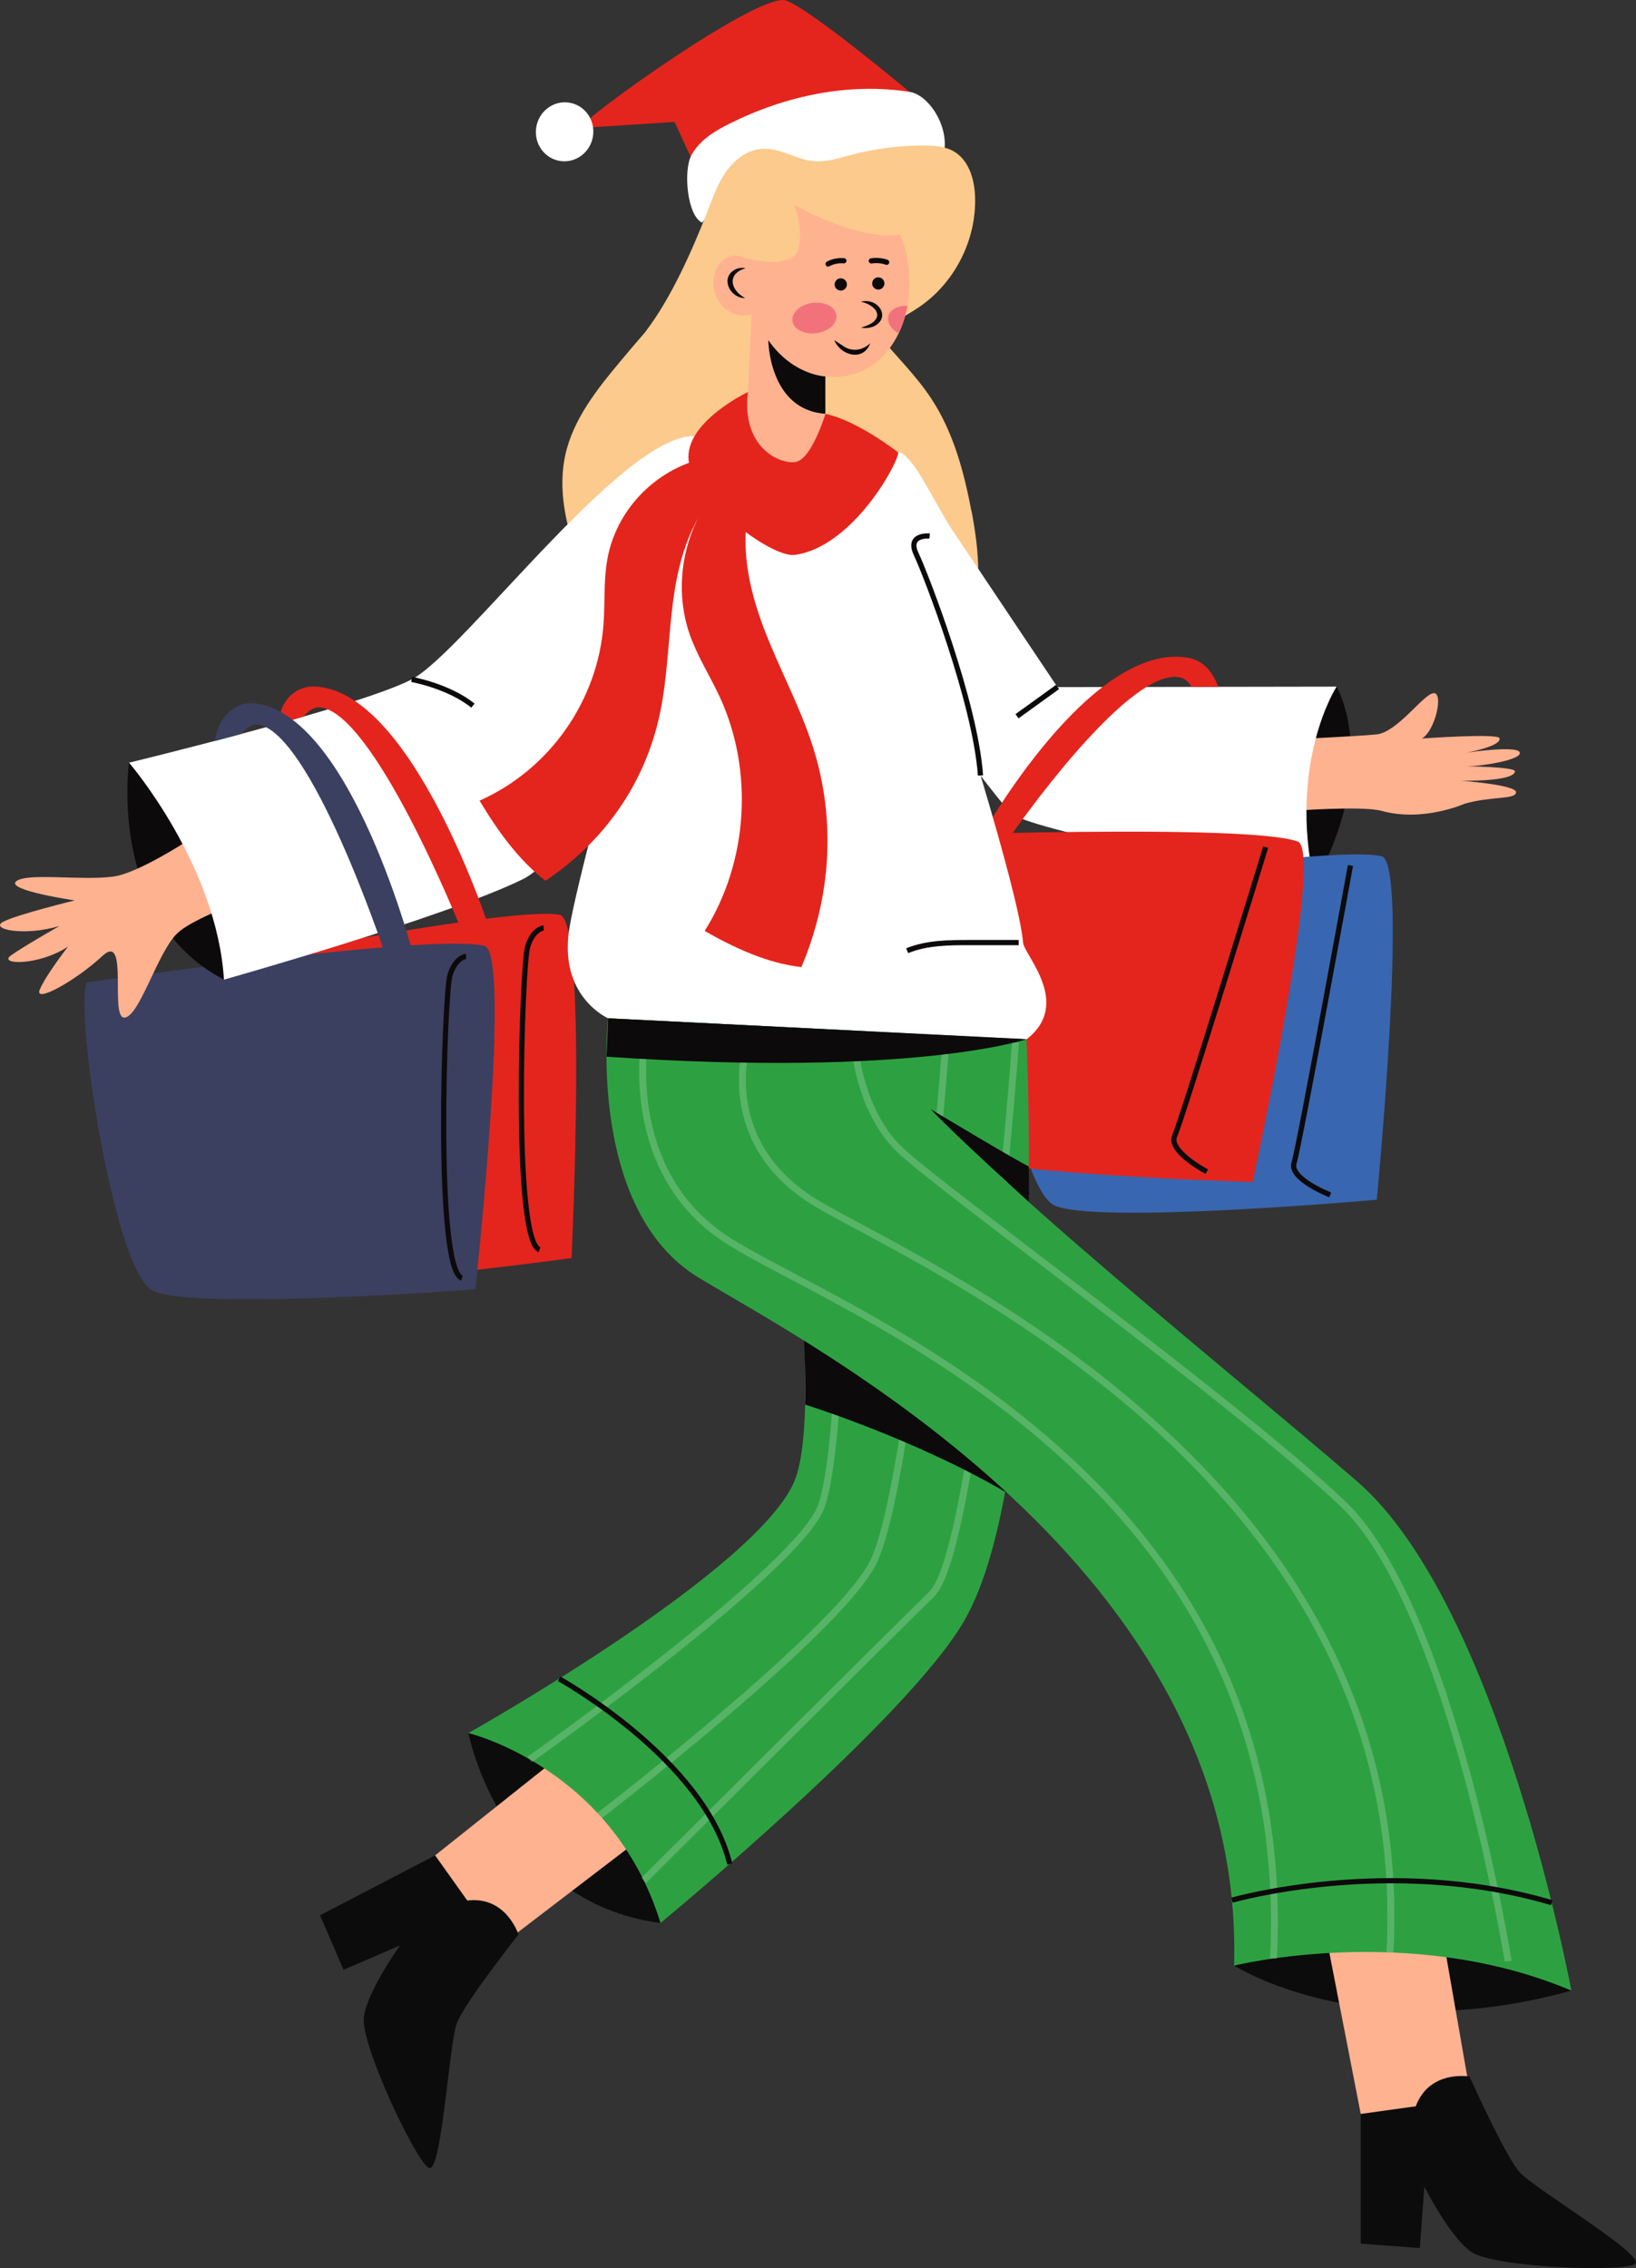 <?xml version="1.0" encoding="UTF-8"?> <svg xmlns="http://www.w3.org/2000/svg" id="_Слой_2" data-name="Слой 2" viewBox="0 0 144.78 200.73"><rect x="0" y="0" width="144.78" height="200.73" fill="#333333" stroke="none"/><defs><style> .cls-1 { fill: #3b4060; } .cls-2 { fill: #fbca8c; } .cls-3 { stroke: #0c0a0b; stroke-width: .46px; } .cls-3, .cls-4 { fill: none; stroke-miterlimit: 10; } .cls-4 { opacity: .2; stroke: #fff; stroke-width: .61px; } .cls-5 { fill: #0c0c0c; } .cls-6 { fill: #fff; } .cls-7 { fill: #f2727c; } .cls-8 { fill: #e4251d; } .cls-9 { fill: #ffb290; } .cls-10 { fill: #3966b0; } .cls-11 { fill: #2da141; } .cls-12 { fill: #0c0a0b; } </style></defs><g id="_Слой_1-2" data-name="Слой 1"><g><path class="cls-8" d="M80.49,8.12c-5.25-.28-9.73,1.26-13,2.96-3.67,1.9-5.82,4.01-5.82,4.01l-1.97-4.3-8.34.54c.26-.9,15.96-12.15,18.23-11.28,2.27.86,10.89,8.08,10.89,8.08Z"></path><path class="cls-6" d="M83.58,13.24c-4-.52-18.83,3.28-21.46,6.46-1.32-.65-1.65-4.6-.95-5.93.7-1.33,2.05-2.16,3.38-2.82,4.93-2.47,10.54-3.66,15.94-2.82,1.67.26,3.38,2.88,3.09,5.12Z"></path><path class="cls-6" d="M52.48,12.03c-.21,1.43-1.5,2.42-2.89,2.22-1.39-.2-2.35-1.52-2.14-2.95.21-1.43,1.5-2.42,2.89-2.22,1.39.2,2.35,1.52,2.14,2.95Z"></path><path class="cls-8" d="M14.61,86.32s30.32-6.24,34.92-5.36c2.48.47,1.05,30.38,1.05,30.38,0,0-25.03,3.46-28.53,1.85-3.5-1.61-8.42-24.33-7.43-26.87Z"></path><path class="cls-1" d="M7.69,86.94s30.64-4.39,35.18-3.23c2.44.62-.8,30.39-.8,30.39,0,0-25.19,1.93-28.59.11-3.4-1.82-6.93-24.8-5.79-27.27Z"></path><path class="cls-2" d="M85.97,45.25c-.66-3.49-1.6-7.01-3.56-9.98-1.32-2.01-3.07-3.7-4.6-5.56-.02-.03-.05-.06-.07-.09.08-.11.17-.22.28-.3,1.07-.87,2.34-1.45,3.47-2.25,3.06-2.15,4.93-5.91,4.8-9.65-.05-1.56-.55-3.27-1.91-4.04-.76-.43-1.68-.5-2.55-.5-2.2-.01-4.39.27-6.52.83-1.09.29-2.2.66-3.33.55-1.55-.15-2.95-1.18-4.5-1.09-1.33.07-2.49.97-3.25,2.06-.76,1.09-1.19,2.37-1.67,3.6-1.32,3.37-3.19,7.59-5.4,10.47,0,0,0,0,.01.01-.83.95-1.58,1.84-2.18,2.56-2.12,2.53-4.27,5.21-4.97,8.43-.51,2.36-.19,4.82.48,7.14,1.56,5.45,5.08,10.38,9.9,13.37,4.82,3,10.91,3.96,16.35,2.33,3.8-1.14,7.34-3.68,8.88-7.33,1.39-3.3,1.01-7.06.35-10.58Z"></path><path class="cls-12" d="M118.29,60.77s3.93,6.8-1.96,17.4c0,0-3.65-8.76,1.96-17.4Z"></path><path class="cls-9" d="M114.11,71.79l-.45-6.33s6.29-.28,8.14-.46c1.85-.18,4.1-3.5,5.04-3.65.94-.15.21,3.28-1,4.01,0,0,6.72-.48,6.86-.03.21.72-2.91,1.28-2.91,1.28,0,0,4.58-.68,4.71,0,.14.68-3.74,1.27-5.02,1.21,0,0,4.66.02,4.59.46-.16.93-4.77.81-4.77.81,0,0,4.79.37,4.86,1,.07.7-2.19.35-4.57,1.05,0,0-3.66,1.64-7.34.62-1.69-.47-8.15.02-8.15.02Z"></path><path class="cls-12" d="M11.42,67.5s-1.95,13.8,8.4,19.2c0,0,1.67-13.94-8.4-19.2Z"></path><path class="cls-9" d="M19.24,72.66s-6.39,4.54-9.22,4.92-7.65-.37-8.59.42c-.94.79,5.19,1.69,5.19,1.69,0,0-5.11,1.24-6.34,1.89-1.23.65,1.82,1.32,4.99.37,0,0-3.23,1.83-4.33,2.63-1.09.8,2.44.92,5.08-.8,0,0-1.96,2.51-2.5,3.8-.54,1.29,3.2-.8,5.55-2.98,2.36-2.19.61,5.5,1.94,5.46,1.33-.05,2.94-5.83,4.69-7.47,1.74-1.64,8.4-3.8,8.4-3.8l-4.86-6.11Z"></path><path class="cls-6" d="M62.11,38.7c-5.92-1.74-20.95,18.97-25.68,21.43-4.73,2.46-25.01,7.37-25.01,7.37,0,0,7.76,9.01,8.4,19.2,0,0,19.71-5.56,26.47-8.9,5.57-2.75,17.57-26.84,18.92-31.32,1.35-4.47.9-6.61-3.1-7.79Z"></path><path class="cls-5" d="M41.45,153.39s2.93,14.96,17,16.8c0,0-1.12-15.62-17-16.8Z"></path><path class="cls-9" d="M38.5,164.21l13.35-10.63,5.44,8.67-13.6,10.4s-5.11-3.52-5.18-8.44Z"></path><path class="cls-5" d="M38.5,164.21l-10.18,5.3,2.08,4.82,5.01-2.16s-2.89,3.98-3.21,6.35,4.59,12.74,5.74,13.34c1.15.61,1.79-11.03,2.5-12.84.71-1.81,5.44-7.81,5.44-7.81,0,0-1.07-3.43-4.53-3.01l-2.86-4.02Z"></path><path class="cls-5" d="M109.23,173.96s11.39,7.34,29.84,2.21c0,0-14.69-7.76-29.84-2.21Z"></path><path class="cls-9" d="M120.42,187.09l-3.26-16.75,10.2-.82,2.94,16.87s-5.48,2.9-9.88.69Z"></path><path class="cls-6" d="M116.33,78.17s-25.2-4.54-26.88-6.22c-1.85-1.85-17.22-22.76-17.22-22.76-1.85-5.77,5.23-9.34,7.18-9.2,1.38.1,3.17,4.38,4.89,6.96,1.43,2.14,9.28,13.86,9.28,13.86l24.7-.04s-4.32,6.7-1.96,17.4Z"></path><path class="cls-10" d="M87.13,79.45s30.59-4.76,35.14-3.67c2.45.59-.43,30.4-.43,30.4,0,0-25.17,2.24-28.59.47-3.42-1.78-7.23-24.71-6.13-27.19Z"></path><path class="cls-3" d="M119.51,76.6s-4.53,24.89-4.99,26.31c-.46,1.42,3.2,2.84,3.2,2.84"></path><path class="cls-8" d="M79.52,73.99s30.94-1.14,35.33.49c2.36.88-4,30.13-4,30.13,0,0-25.26-.73-28.44-2.9-3.19-2.17-4.28-25.39-2.89-27.73Z"></path><path class="cls-8" d="M105.46,60.79h2.35c-.51-1.38-1.36-2.36-2.7-2.58-8.61-1.45-18.16,15.62-18.16,15.62l2.47.18s10.12-14.67,14.83-14.09c.54.07.93.38,1.19.87Z"></path><path class="cls-3" d="M112.01,74.97s-7.42,24.19-8.05,25.54c-.63,1.36,2.84,3.19,2.84,3.19"></path><path class="cls-11" d="M58.45,170.19s21.87-18.02,26.9-26.78c7.34-12.79,5.49-51.44,5.49-51.44l-22.58-1.13s4.93,32.01,2.17,39.92c-2.76,7.91-28.98,22.62-28.98,22.62,0,0,12.76,3.06,17,16.8Z"></path><path class="cls-4" d="M74.37,111.02s.11,16.68-1.64,22.16-25.86,22.54-25.86,22.54"></path><path class="cls-4" d="M53.06,160.68s20.42-15.69,24.05-22.09c3.63-6.4,6.59-46.25,6.59-46.25"></path><path class="cls-4" d="M89.87,92.24s-3.33,44.94-7.42,48.85c-2.24,2.15-25.49,25.34-25.49,25.34"></path><path class="cls-12" d="M70.75,111.89s.68,9.29.5,12.42c0,0,9.62,2.98,17.93,7.85,0,0,.97-8.3,1.18-11.18l-19.62-9.09Z"></path><path class="cls-6" d="M79.42,39.99l4.48,19.37s6.23,19.3,6.64,24.07c.09,1.09,4.37,5.39.31,8.55l-37.02-1.85s-4.11-1.78-3.53-7.33c.57-5.55,11.83-44.09,11.83-44.09l17.3,1.28Z"></path><path class="cls-9" d="M80.48,25.53c-.02.52-.08,1.03-.17,1.54-.16.85-.42,1.68-.79,2.44-.96,2-2.64,3.52-4.99,3.81-2.58.32-5.1-1.15-6.53-3.34-2.59-3.97-3.27-11.53,1.35-14.22.51-.3,1.05-.51,1.59-.63,2.56-.56,5.28.78,7.04,2.82s2.61,4.85,2.5,7.58Z"></path><path class="cls-9" d="M66.63,25.47l-.62,12.69c-.14,2.34,1.19,4.33,3.03,4.53h0c2.13.23,4.03-1.99,4.01-4.69l-.04-11.84-6.38-.7Z"></path><path class="cls-12" d="M73.04,36.63v-3.32s-2.84-.06-5.05-3.2c0,0,.05,6.17,5.05,6.51Z"></path><path class="cls-9" d="M67.27,27.56c-.81.49-2.02.48-2.82-.04-.8-.52-1.32-1.52-1.32-2.53,0-.91.46-1.83,1.22-2.21.76-.37,1.89-.06,2.26.75l.65,4.03Z"></path><path class="cls-12" d="M74.95,25.16c0,.3-.23.55-.53.56-.3,0-.55-.23-.56-.53,0-.3.23-.55.53-.56s.55.23.56.53Z"></path><path class="cls-12" d="M78.27,25.07c0,.3-.23.55-.53.56-.3,0-.55-.23-.56-.53,0-.3.23-.55.53-.56.3,0,.55.23.56.53Z"></path><path class="cls-12" d="M73.29,23.6c-.09,0-.17-.04-.21-.13-.06-.11-.01-.26.1-.32.46-.24,1-.35,1.52-.3.13.01.22.13.21.25-.01.13-.13.22-.25.21-.43-.04-.88.05-1.26.25-.03.02-.07.03-.1.03Z"></path><path class="cls-12" d="M78.47,23.44s-.06,0-.08-.01c-.4-.14-.82-.18-1.24-.11-.12.02-.25-.07-.27-.19-.02-.13.07-.25.2-.27.49-.08,1-.03,1.46.13.12.04.19.18.14.3-.03.09-.12.15-.21.16Z"></path><path class="cls-12" d="M76.18,26.71c1.49-.42,2.73,1.36,1.17,2.17-.38.15-.77.19-1.15.12.36-.12.71-.24.99-.43,1.09-.81-.06-1.69-1.01-1.86h0Z"></path><path class="cls-12" d="M65.94,26.38c-1.23.05-2.21-1.65-1.03-2.44.33-.22.72-.28,1.07-.2-1.62.46-1.41,1.9-.04,2.64h0Z"></path><path class="cls-7" d="M74.02,27.89c.1.74-.69,1.45-1.77,1.6-1.07.14-2.02-.34-2.12-1.08-.1-.74.69-1.46,1.77-1.6,1.07-.14,2.02.34,2.12,1.08Z"></path><path class="cls-7" d="M80.31,27.07c-.16.85-.42,1.68-.79,2.44-.66-.37-1.04-.98-.9-1.54.15-.59.86-.94,1.68-.9Z"></path><path class="cls-12" d="M77.01,30.39c-.61,1.63-2.62,1.09-3.18-.29,0,0,.79.52.79.52.78.54,1.69.41,2.38-.23h0Z"></path><path class="cls-8" d="M66.18,34.7s-5.6,2.66-5.24,6.04,7.3,8.66,9.4,8.37c5.49-.76,9.7-9.2,9.08-9.12,0,0-3.58-2.79-6.37-3.36,0,0-1.23,4.06-2.67,4.26-1.44.21-4.79-1.36-4.19-6.19Z"></path><path class="cls-11" d="M139.06,176.17s-6.34-34.16-18.99-45.09c-12.65-10.94-39.23-31.89-43.32-39.81l-22.94-1.15s-1.87,16.95,8.01,22.95c9.88,6,48.42,25.7,47.39,60.89,0,0,15.55-3.85,29.84,2.21Z"></path><path class="cls-4" d="M57.11,91.63s-2.25,11.72,6.96,17.93c9.21,6.21,50.8,20.42,48.63,63.78"></path><path class="cls-4" d="M66.14,92.3s-2.88,8.77,6.09,14.18c8.97,5.4,53.12,24.05,50.77,66.32"></path><path class="cls-4" d="M133.47,173.57s-5.04-31.35-14.63-40.48c-9.59-9.13-35.89-28.07-39.29-31.41-3.4-3.34-3.85-8.68-3.85-8.68"></path><path class="cls-8" d="M66.42,44.44c-1.01,3.67-.17,7.61,1.18,11.17,1.35,3.56,3.21,6.92,4.36,10.55,2.03,6.42,1.59,13.24-1.04,19.43-2.99-.33-5.94-1.7-8.56-3.2,3.85-6.11,4.36-14.17,1.33-20.72-.85-1.83-1.95-3.55-2.63-5.45-1.57-4.42-.53-9.67,2.61-13.15.9.12,1.94.95,2.75,1.37Z"></path><path class="cls-8" d="M63.95,43.13c-2.61,2.36-3.76,5.9-4.29,9.43-.53,3.53-.53,7.17-1.27,10.64-1.31,6.14-4.92,11.28-10.12,14.75-2.41-1.86-4.29-4.51-5.83-7.09,6.2-2.76,10.47-8.84,10.97-15.62.14-1.9,0-3.84.33-5.7.75-4.32,4.13-7.9,8.49-8.97.72.58,1.22,1.78,1.71,2.55Z"></path><path class="cls-12" d="M91.02,106.35s-6.51-5.9-8.65-8.18c0,0,8.03,4.82,8.68,5.06,0,0,.04,2.72-.02,3.12Z"></path><path class="cls-12" d="M53.82,90.12l37.02,1.85s-9.93,3.4-37.16,1.55l.14-3.4Z"></path><path class="cls-3" d="M109.03,168.17s13.93-4.02,28.29.22"></path><path class="cls-3" d="M49.48,148.58s12.84,7.1,15.1,16.38"></path><path class="cls-5" d="M120.42,187.09v11.48s5.23.39,5.23.39l.4-5.44s2.2,4.4,4.15,5.78c1.96,1.38,13.41,1.82,14.49,1.07,1.07-.74-8.95-6.68-10.23-8.15-1.28-1.46-4.41-8.44-4.41-8.44,0,0-3.53-.64-4.76,2.63l-4.88.68Z"></path><path class="cls-3" d="M82.27,47.44s-2.04-.2-1.19,1.6c.85,1.8,5.23,13.1,5.69,19.59"></path><line class="cls-3" x1="93.59" y1="60.8" x2="90" y2="63.39"></line><path class="cls-3" d="M36.43,60.13s3.27.58,5.42,2.32"></path><path class="cls-3" d="M80.28,84.14c1.74-.71,3.68-.72,5.56-.72,1.44,0,2.87,0,4.31,0"></path><path class="cls-2" d="M65.93,22.83s3.89,1.06,4.62-.55c.72-1.61-.25-4.13-.25-4.13,0,0,6.92,3.93,10.51,2.27,3.59-1.66-6.76-7.37-11.67-5.66-4.92,1.71-3.89,7.37-3.2,8.07Z"></path><path class="cls-8" d="M26.9,63.41l-2.25.64c.19-2.4,1.78-3.32,3.14-3.29,8.73.23,15.63,21.73,15.63,21.73l-2.79-.67s-7.61-18.89-12.34-19.22c-.55-.04-1.05.38-1.4.8Z"></path><path class="cls-1" d="M21.3,64.97l-2.28.61c.33-2.39,2.02-3.46,3.37-3.35,8.7.76,14.29,22.64,14.29,22.64l-2.74-.83s-6.45-19.31-11.15-19.93c-.54-.07-1.1.46-1.48.87Z"></path><path class="cls-3" d="M48.11,82.12s-.94.08-1.42,1.68-1.35,26.01,1.06,26.8"></path><path class="cls-3" d="M41.24,84.64s-.94.08-1.42,1.68c-.49,1.6-1.35,26.01,1.06,26.8"></path></g></g></svg> 